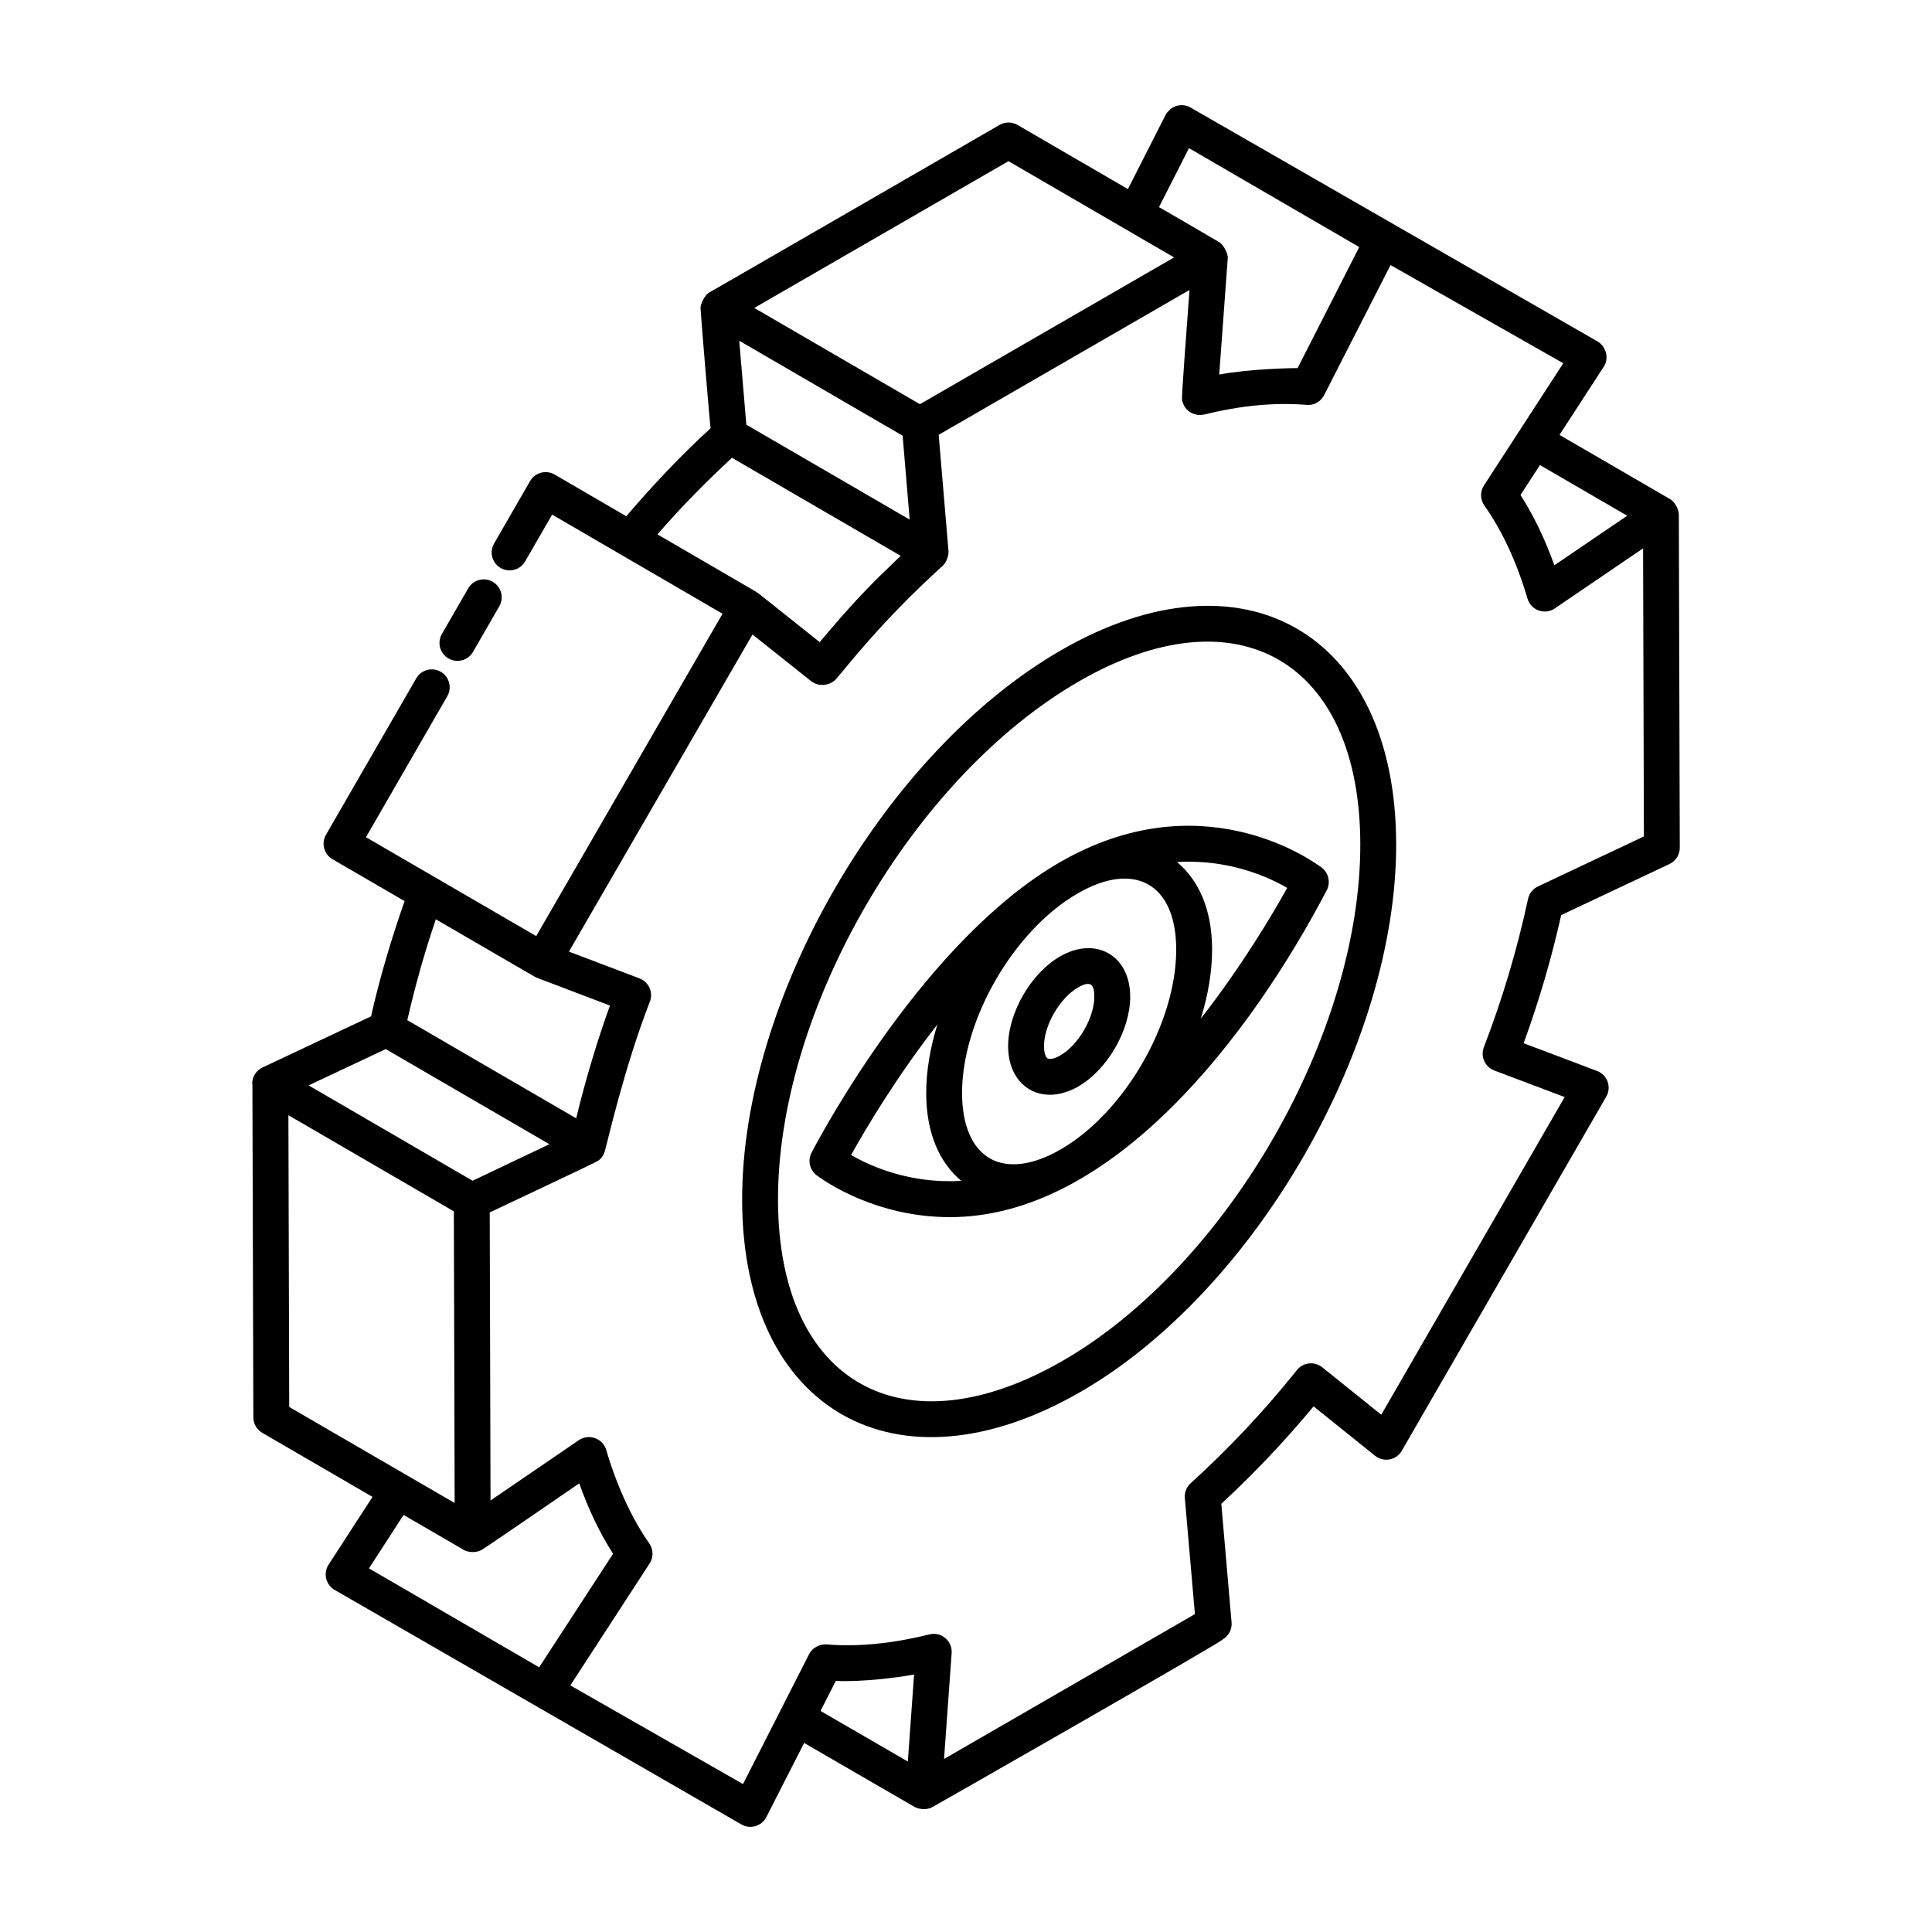 <?xml version="1.0" encoding="UTF-8"?>
<!-- Uploaded to: SVG Repo, www.svgrepo.com, Generator: SVG Repo Mixer Tools -->
<svg fill="#000000" width="800px" height="800px" version="1.1" viewBox="144 144 512 512" xmlns="http://www.w3.org/2000/svg">
 <g>
  <path d="m262.85 318.5c2.273 1.305 5.176 0.539 6.5-1.742l6.973-12.086c1.309-2.273 0.527-5.18-1.746-6.492-2.285-1.312-5.188-0.535-6.5 1.742l-6.973 12.086c-1.309 2.273-0.531 5.176 1.746 6.492z"/>
  <path d="m213.56 426.9c-1.598 0.75-2.644 2.324-2.731 4.094-0.004 0.102 0.066 0.188 0.066 0.289 0 0.004-0.004 0.004-0.004 0.008l0.25 88.328c0.008 1.691 0.902 3.25 2.367 4.094l29.211 16.977-11.641 17.961c-1.496 2.312-0.707 5.356 1.605 6.691 11.023 6.356-39.938-23.027 107.82 62.168 2.391 1.363 5.391 0.41 6.59-1.969l10.012-19.641 29.281 16.961c0.953 0.547 3.039 0.918 4.613 0.09 0.965-0.508 77.977-44.453 77.02-44.48 1.598-0.922 2.516-2.688 2.359-4.531l-2.719-31.422c8.672-8.008 16.875-16.668 24.461-25.816l16.281 13.094c1.078 0.863 2.488 1.207 3.852 0.969 1.363-0.254 2.555-1.094 3.238-2.297l54.176-93.836c0.707-1.207 0.836-2.66 0.363-3.977-0.465-1.312-1.496-2.352-2.793-2.844l-19.457-7.344c4.027-11.031 7.371-22.422 9.953-33.961l28.695-13.531c1.672-0.785 2.738-2.465 2.731-4.312l-0.25-88.328c-0.008-0.988-0.746-3.152-2.394-4.109-14.086-8.18-30.242-17.562-29.23-16.973 1.211-1.867-4.391 6.762 11.852-18.27 1.398-2.434 0.223-5.34-1.734-6.477-74.785-42.98-64.402-37.012-107.93-62.031-1.758-0.996-3.863-0.734-5.34 0.473-0.105 0.086-0.172 0.211-0.27 0.305-0.309 0.301-0.633 0.59-0.863 0.984-0.027 0.051-0.027 0.109-0.055 0.16-0.016 0.027-0.043 0.043-0.059 0.074l-9.977 19.641-29.254-17c-1.457-0.855-3.285-0.855-4.762-0.008-2.203 1.273-77.988 45.07-77.031 44.465-1.227 0.777-2.219 3.117-2.219 4.023 0 0.957 2.641 32.844 2.684 31.887-7.852 7.188-15.305 15.066-22.355 23.328l-18.98-11.047c-2.281-1.312-5.188-0.559-6.508 1.73l-9.543 16.543c-1.316 2.273-0.539 5.18 1.734 6.492 2.266 1.305 5.188 0.523 6.488-1.742l7.156-12.406c7.965 4.633 46.176 26.863 45.16 26.273-5.047 8.734 18.289-31.645-49.375 85.434-0.961-0.559-46.078-26.773-45.117-26.215l21.547-37.352c1.316-2.273 0.539-5.18-1.734-6.492-2.254-1.297-5.18-0.527-6.488 1.742l-23.922 41.453c-1.309 2.269-0.539 5.172 1.727 6.484l19.098 11.098c-3.566 10.207-6.617 20.453-8.879 30.539zm32.668-4.883 43.367 25.211-20.367 9.68-43.438-25.27zm-25.797 17.527 43.844 25.48c0.004 1.078 0.23 82.406 0.215 77.285-0.961-0.559-46.703-27.105-43.844-25.449zm30.527 105.93c1.645 0.957-5.961-3.465 16.102 9.352 0.953 0.508 3.035 0.809 4.586-0.09 1.332-0.77 21.172-14.414 25.859-17.629 2.465 6.953 5.469 13.203 8.965 18.66l-19.59 30.082-45.098-26.215zm114.54 43.988c6.941 0.297 16.156-0.832 20.742-1.707l-1.652 23.07-23.145-13.41zm209.73-308.79-19.305 13.137c-2.461-6.91-5.469-13.148-8.977-18.625l5.152-7.941zm-37.961-8.031c-1.059 1.633-1.02 3.742 0.102 5.328 4.762 6.75 8.605 15.051 11.438 24.68 0.914 3.117 4.609 4.394 7.231 2.59l23.395-15.922 0.215 76.352-28.07 13.238c-1.348 0.633-2.312 1.852-2.629 3.301-2.879 13.41-6.824 26.637-11.715 39.324-0.941 2.441 0.285 5.223 2.758 6.156l18.66 7.043-48.605 84.188-15.648-12.582c-2.031-1.621-5.031-1.344-6.691 0.738-8.586 10.742-18.066 20.836-28.176 30-1.094 0.996-1.672 2.457-1.539 3.938l2.672 30.742-66.484 38.391 2.016-28.059c0.215-3.195-2.699-5.727-5.894-4.953-8.77 2.184-18.219 3.406-27.227 2.656-1.758-0.133-3.758 0.809-4.66 2.586-0.582 1.145-18.035 35.453-17.508 34.418l-45.766-26.145 21.016-32.312c1.059-1.629 1.02-3.742-0.102-5.332-4.109-5.82-8.316-14.285-11.398-24.754-0.91-3.106-4.606-4.383-7.277-2.582l-23.383 15.973c-0.004-1.516-0.223-79.262-0.215-76.336 0.949-0.445 27.035-12.746 28.281-13.441 1.363-0.723 1.863-1.711 2.188-2.68 0.5-1.453 4.981-21.746 11.965-39.734 0.949-2.406-0.23-5.215-2.738-6.164-0.988-0.375-19.863-7.535-18.707-7.098 66.664-115.16 43.672-75.441 48.648-84.035 0.957 0.762 16.555 13.172 15.562 12.383 0 0 0.004 0 0.004 0.004l0.031 0.023c0.016 0.012 0.039 0.008 0.055 0.02 2.195 1.676 5.242 0.891 6.566-0.707 2.906-3.32 11.957-15.223 28.184-29.934 1.102-1 1.625-2.922 1.539-3.918l-2.598-30.793c0.949-0.551 69.258-39.992 66.465-38.383-2.316 31.406-2.113 28.789-1.777 29.832 0.914 2.871 3.793 3.578 5.473 3.203 0.043-0.008 0.086 0.012 0.129 0 9.719-2.426 18.855-3.281 27.219-2.582 1.922 0.199 3.75-0.859 4.633-2.574 1.117-2.188 18.73-36.684 17.605-34.48l45.777 26.02c-0.625 0.953-22.336 34.406-21.016 32.375zm-195.48-16.094-1.879-22.246 43.297 25.16 1.871 22.238zm117.3-73.285c0.961 0.559 47.984 27.871 45.129 26.211-0.504 0.992-17.371 34.109-16.34 32.086-1.035-0.043-12.652 0.172-20.766 1.699 0.234-3.172-0.852 11.488 2.273-31.02 0-0.91-0.965-3.238-2.227-4.027-0.957-0.598-16.965-9.914-16.012-9.309zm-47.828 3.453c1.582 0.918 45.949 26.703 43.887 25.504l-67.355 38.895-43.895-25.504zm-73.277 78.605 44.719 25.988c-0.969 0.934-2.004 1.863-2.891 2.785-5.359 5.066-10.68 10.633-18.574 20.082l-16.301-12.977c-0.07-0.055-0.164-0.062-0.234-0.117l-0.293-0.234-26.172-15.23c6.231-7.199 12.879-13.953 19.746-20.297zm-52.535 137.38c0.957 0.527 0.645 0.348 0.723 0.375l19.477 7.414c-3.211 8.766-6.535 19.832-8.953 29.883l-44.754-26.016c2.023-8.832 4.5-17.781 7.562-26.727z"/>
  <path d="m425.14 316.35c-46.73 26.98-84.613 92.387-84.465 145.79 0.152 55.547 40.797 78.953 89.758 50.676 46.23-26.699 83.715-91.871 83.566-145.28-0.156-55.746-40.504-79.086-88.859-51.188zm0.539 188.24c-42.363 24.465-75.363 5.973-75.5-42.469-0.148-50.375 35.617-112.07 79.715-137.53 42.035-24.27 74.465-5.324 74.598 42.984 0.148 50.371-35.211 111.84-78.812 137.02z"/>
  <path d="m424.88 372.5c-35.582 20.539-62.82 71.254-65.809 76.965-1.078 2.07-0.5 4.613 1.363 6.012 2.125 1.586 15.641 11.082 35.305 11.078 43.258 0 79.961-48.574 99.859-86.637 1.078-2.07 0.5-4.613-1.363-6.012-3.207-2.383-32.328-22.77-69.355-1.406zm0.184 76.121c-7.344 4.246-14.008 5.082-18.762 2.348-4.707-2.707-7.316-8.809-7.344-17.184-0.055-19.457 13.691-43.242 30.645-53.02 15.113-8.742 26.066-2.5 26.105 14.797 0.055 19.473-13.691 43.277-30.645 53.059zm-55.512 1.465c3.746-6.742 11.879-20.512 22.859-34.574-1.895 6.148-2.973 12.359-2.957 18.305 0.031 10.289 3.41 18.219 9.297 23.121-13.574 0.816-24-3.84-29.199-6.852zm115.57-70.785c-3.75 6.758-11.898 20.559-22.891 34.637 1.91-6.18 3.004-12.426 2.988-18.402-0.023-10.266-3.406-18.184-9.301-23.082 13.574-0.82 24.008 3.828 29.203 6.848z"/>
  <path d="m424.93 397.46c-7.742 4.469-13.785 14.938-13.766 23.84 0.039 10.918 9.109 16.082 18.594 10.629 7.734-4.469 13.777-14.941 13.758-23.848-0.023-10.859-9.082-16.082-18.586-10.621zm0.074 26.234c-1.625 0.941-2.887 1.082-3.359 0.809-0.484-0.277-0.965-1.383-0.977-3.234-0.02-5.516 4.195-12.793 9.016-15.574 3.383-1.949 4.309-0.766 4.324 2.414 0.02 5.523-4.195 12.809-9.004 15.586z"/>
 </g>
</svg>